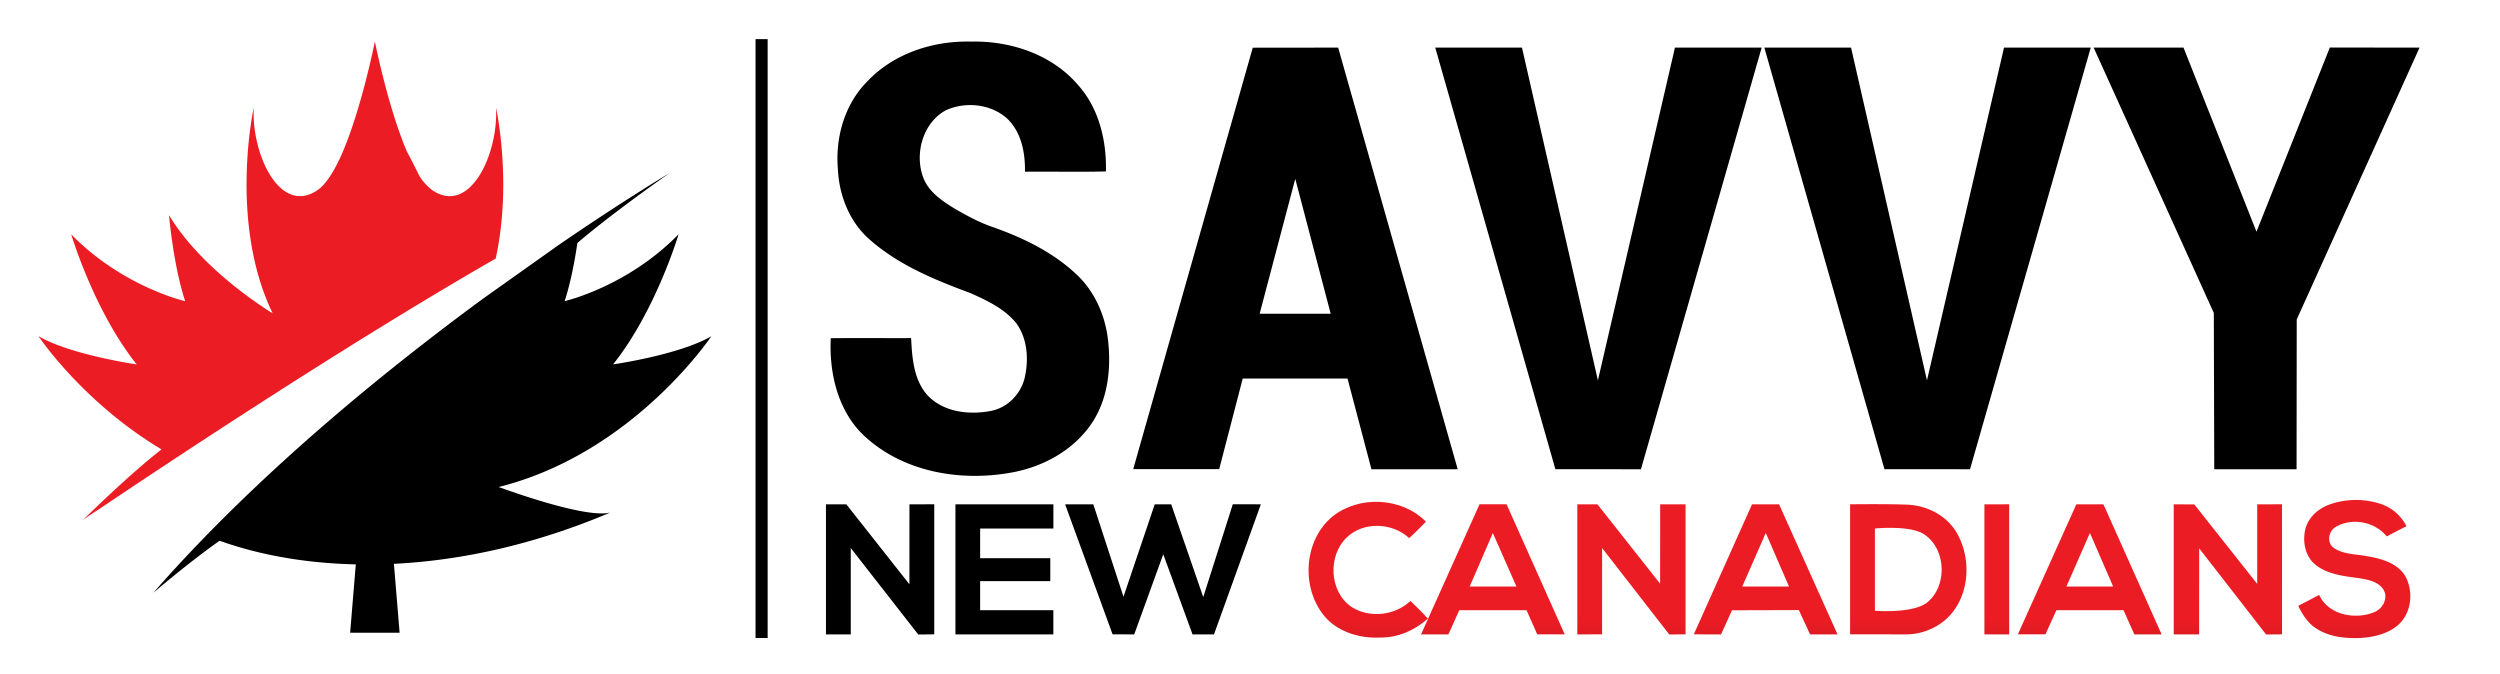 <?xml version="1.0" encoding="UTF-8"?> <svg xmlns="http://www.w3.org/2000/svg" xmlns:xlink="http://www.w3.org/1999/xlink" data-name="Layer 1" viewBox="0 0 1282.98 346"><defs><linearGradient id="a" x1="1208.17" x2="1208.17" y1="230.89" y2="494.37" gradientUnits="userSpaceOnUse"><stop offset=".33" stop-color="#ec1c24"></stop><stop offset=".35" stop-color="#e31b23"></stop><stop offset=".51" stop-color="#b81620"></stop><stop offset=".63" stop-color="#9d121e"></stop><stop offset=".7" stop-color="#93111d"></stop></linearGradient><linearGradient xlink:href="#a" id="b" x1="702.1" x2="702.1" y1="230.89" y2="494.37"></linearGradient><linearGradient xlink:href="#a" id="c" x1="837.24" x2="837.24" y1="230.89" y2="494.37"></linearGradient><linearGradient xlink:href="#a" id="d" x1="1024.74" x2="1024.74" y1="230.89" y2="494.37"></linearGradient><linearGradient xlink:href="#a" id="e" x1="766.15" x2="766.15" y1="230.89" y2="494.37"></linearGradient><linearGradient xlink:href="#a" id="f" x1="906.14" x2="906.14" y1="230.89" y2="494.37"></linearGradient><linearGradient xlink:href="#a" id="g" x1="979.32" x2="979.32" y1="230.89" y2="494.37"></linearGradient><linearGradient xlink:href="#a" id="h" x1="1072.43" x2="1072.43" y1="230.89" y2="494.37"></linearGradient><linearGradient xlink:href="#a" id="i" x1="1143.33" x2="1143.33" y1="230.89" y2="494.37"></linearGradient></defs><path d="M1195.8 258.8a40.63 40.63 0 0 1 26.34-.06 23.09 23.09 0 0 1 12.86 11.33c-3.44 1.67-6.79 3.46-10.17 5.22-6-7.57-17.79-9.78-26.12-4.9-3.92 2.19-4.81 8.5-.72 11 5 3.25 11.33 2.94 17 4.1 7.28 1.19 15.45 3.57 19.47 10.31 4.17 7.74 3.17 18.38-3.33 24.55-5.36 4.9-12.8 6.65-19.85 7.06-8 .3-16.45-.6-23.14-5.25-4-2.72-6.64-7-8.7-11.26 3.6-1.81 7.15-3.74 10.74-5.58 4.79 10.41 18.67 12.89 28.47 8.76 4.37-1.85 7.2-7.51 4.36-11.76-2.63-3.8-7.52-4.78-11.77-5.52-7.9-1.09-16.52-1.82-23-7-5.38-4.4-6.74-12.14-5.07-18.63 1.69-6.03 6.9-10.42 12.63-12.37Z" style="fill:url(#a)"></path><path d="M684 264.92c13.76-10.78 35.42-9.73 47.77 2.82-2.81 2.87-5.62 5.74-8.61 8.41-8.54-8-23.48-8.62-32-.36-9.82 9.33-9.05 27.84 2.34 35.62 9.25 6 22.35 4.54 30.31-3 3.09 2.91 6.12 5.89 8.95 9.06-6.68 6-15.36 9.82-24.41 9.71-10.07.51-20.79-2.5-27.82-10-13.1-14.51-11.81-39.88 3.47-52.26Z" style="fill:url(#b)"></path><path d="M851.98 258.82h13.04v66.71l-8.36.09-34.47-44.36-.01 44.28-12.72.02v-66.75l10.31-.01 32.18 40.73.03-40.71z" style="fill:url(#c)"></path><path d="m1018.38 258.82 12.71-.02.01 66.76h-12.72v-66.74z" style="fill:url(#d)"></path><path d="M759.28 258.8h13.88L803 325.54h-14.09l-5.5-12.38H748.9l-5.6 12.41h-14.03Zm6.84 14.74L754.22 301h24Z" style="fill:url(#e)"></path><path d="m869.25 325.54 29.88-66.73h13.88l30 66.77h-14.09l-5.76-12.49-34.3.1-5.65 12.39ZM894.1 301h24l-11.91-27.49Z" style="fill:url(#f)"></path><path d="M949.46 325.54V258.8s19.66-.24 29.48.2c10.21.45 20.4 5.72 25.46 14.82 7.84 13.88 6.22 33.77-6.26 44.45a31.52 31.52 0 0 1-20.49 7.3c-9.39-.03-28.19-.03-28.19-.03Zm12.73-54.31v42.21s19.06 1.6 26.74-4.18c10.74-8.63 9.87-28.2-2.06-35.41-7.49-4.36-24.68-2.62-24.68-2.62Z" style="fill:url(#g)"></path><path d="m1035.56 325.53 30-66.72h13.9l29.88 66.77h-14l-5.57-12.43h-34.45l-5.62 12.4Zm24.9-24.51h24l-11.93-27.49Z" style="fill:url(#h)"></path><path d="m1115.54 258.81 10.57.06 32.27 40.78v-40.84l12.72-.01.01 66.74-8.16.08-34.36-44.23-.01 44.17h-13.04v-66.75z" style="fill:url(#i)"></path><path d="m387.74 20.07 6.21.01v307.35h-6.21V20.07zM444.88 42c13.6-14.55 33.95-21.18 53.56-20.65 20.36-.46 41.73 6.71 55.12 22.63 10.54 12 14.35 28.34 14 44-13.84.35-27.7 0-41.56.15.19-9.66-1.82-20.3-9.09-27.24-8.36-7.6-21.53-8.92-31.63-4.24-11.8 6.5-16.13 22.54-11.37 34.72 2.79 7.17 9.42 11.59 15.67 15.5 6.37 3.69 12.88 7.27 19.88 9.65 15.83 5.57 31.39 13.13 43.6 24.88 8.87 8.63 14.08 20.52 15.52 32.72 1.7 14.32.21 29.68-7.66 42.1-9.14 14.36-25.15 23.26-41.64 26.25-25.74 4.73-54.47.1-74.51-17.67-14.46-12.57-19.34-32.73-18.43-51.24 13.74-.15 27.49 0 41.24-.06.49 10 1.26 21 8.09 29 8.06 8.91 21.35 10.56 32.6 8.42 8.89-1.56 16-9.05 17.76-17.79 1.95-9.22 1.15-19.73-4.65-27.48-6-7.28-14.79-11.39-23.19-15.18-18.39-6.81-37.11-14.45-52-27.64-10.27-9-15.55-22.56-16.19-36-1.4-16.17 3.41-33.19 14.88-44.83ZM642.9 24.48l43.83-.05 61.35 216.38h-44.27l-12.27-46.55h-53.78l-12.08 46.5h-44.12ZM646.44 161h36.46l-18.18-69.22ZM736.56 24.43l44.5-.01 38.97 170.78 39.54-170.77 44.51-.01-61.96 216.39-43.91-.02-61.65-216.36zM905.44 24.43l44.5-.01 38.97 170.78 39.54-170.77 44.51-.01L1011 240.81l-43.91-.02-61.65-216.36zM1074.45 24.44l46.11-.02 37.45 94.48 37.65-94.52 46.03.06-63.03 139.51-.08 76.86h-42.24l-.23-80.22-61.66-136.15zM490.32 258.81h50.27v12.44H503v15.2h36v11.8h-36v14.9h37.57v12.43h-50.25ZM546.61 258.82h14.47l15.48 47.43 16.04-47.44h8.46l16.44 47.62 15.17-47.66 14.39.04-24.05 66.77-11.01-.02-15.02-41.11-14.91 41.12-11.1-.05-24.36-66.7zM423.88 258.81l10.46.01 32.37 41.03.01-41.04 12.73-.01v66.74l-8.21.09-34.63-44.38v44.31h-12.73v-66.75zM248.28 153c-52.5 38.53-117.38 91.55-169.6 151.2 0 0 18.41-15.73 34-26.69 50.72 18.14 123.73 18.14 200.55-14.5-8.83 2.33-31.73-4.42-45.77-9.08-6.82-2.27-11.55-4-11.55-4a161.06 161.06 0 0 0 17.2-5.35c58.46-21.82 91.91-72 91.91-72-16.56 9.6-50.4 14.42-50.4 14.42 21.95-27.47 33.61-66.76 33.61-66.76-26.4 27-58.47 34.3-58.47 34.3 3.14-9.53 5.25-21 6.55-29.85 18.31-15.7 47.48-36 47.49-36s-22.8 13.53-56.91 36.9"></path><path d="M42.51 266.93c2.22-1.66 4.8-3.39 7.62-5.16C77.72 243.18 175 178.22 254.39 132.7c8.62-39.41.15-77.59.15-77.59 1.38 23.48-13.28 55.79-32.77 42.43a26.33 26.33 0 0 1-6.77-7.67c-3.72-7.71-6.18-12.09-6.18-12.09-9.82-23.08-16.44-56.51-16.44-56.51s-7.32 37.07-18 60.09C170.87 88.8 167 94.77 163 97.54c-19.48 13.36-34.14-19-32.76-42.43 0 0-13 58.7 9.67 105.66 0 0-35.92-21.41-53.18-50.41 0 0 2.2 25.73 8.29 44.2 0 0-32.08-7.29-58.47-34.3 0 0 11.66 39.29 33.61 66.76 0 0-2.75-.4-7.06-1.18-10.82-2-31.5-6.41-43.36-13.33 0 0 22.61 33.92 63.15 58.11-17.6 13.72-40.38 36.3-40.38 36.31Z" style="fill:#ec1c24"></path><path d="M205.08 324.73h-25.39l3.17-38.3h19.05l3.17 38.3z"></path></svg> 